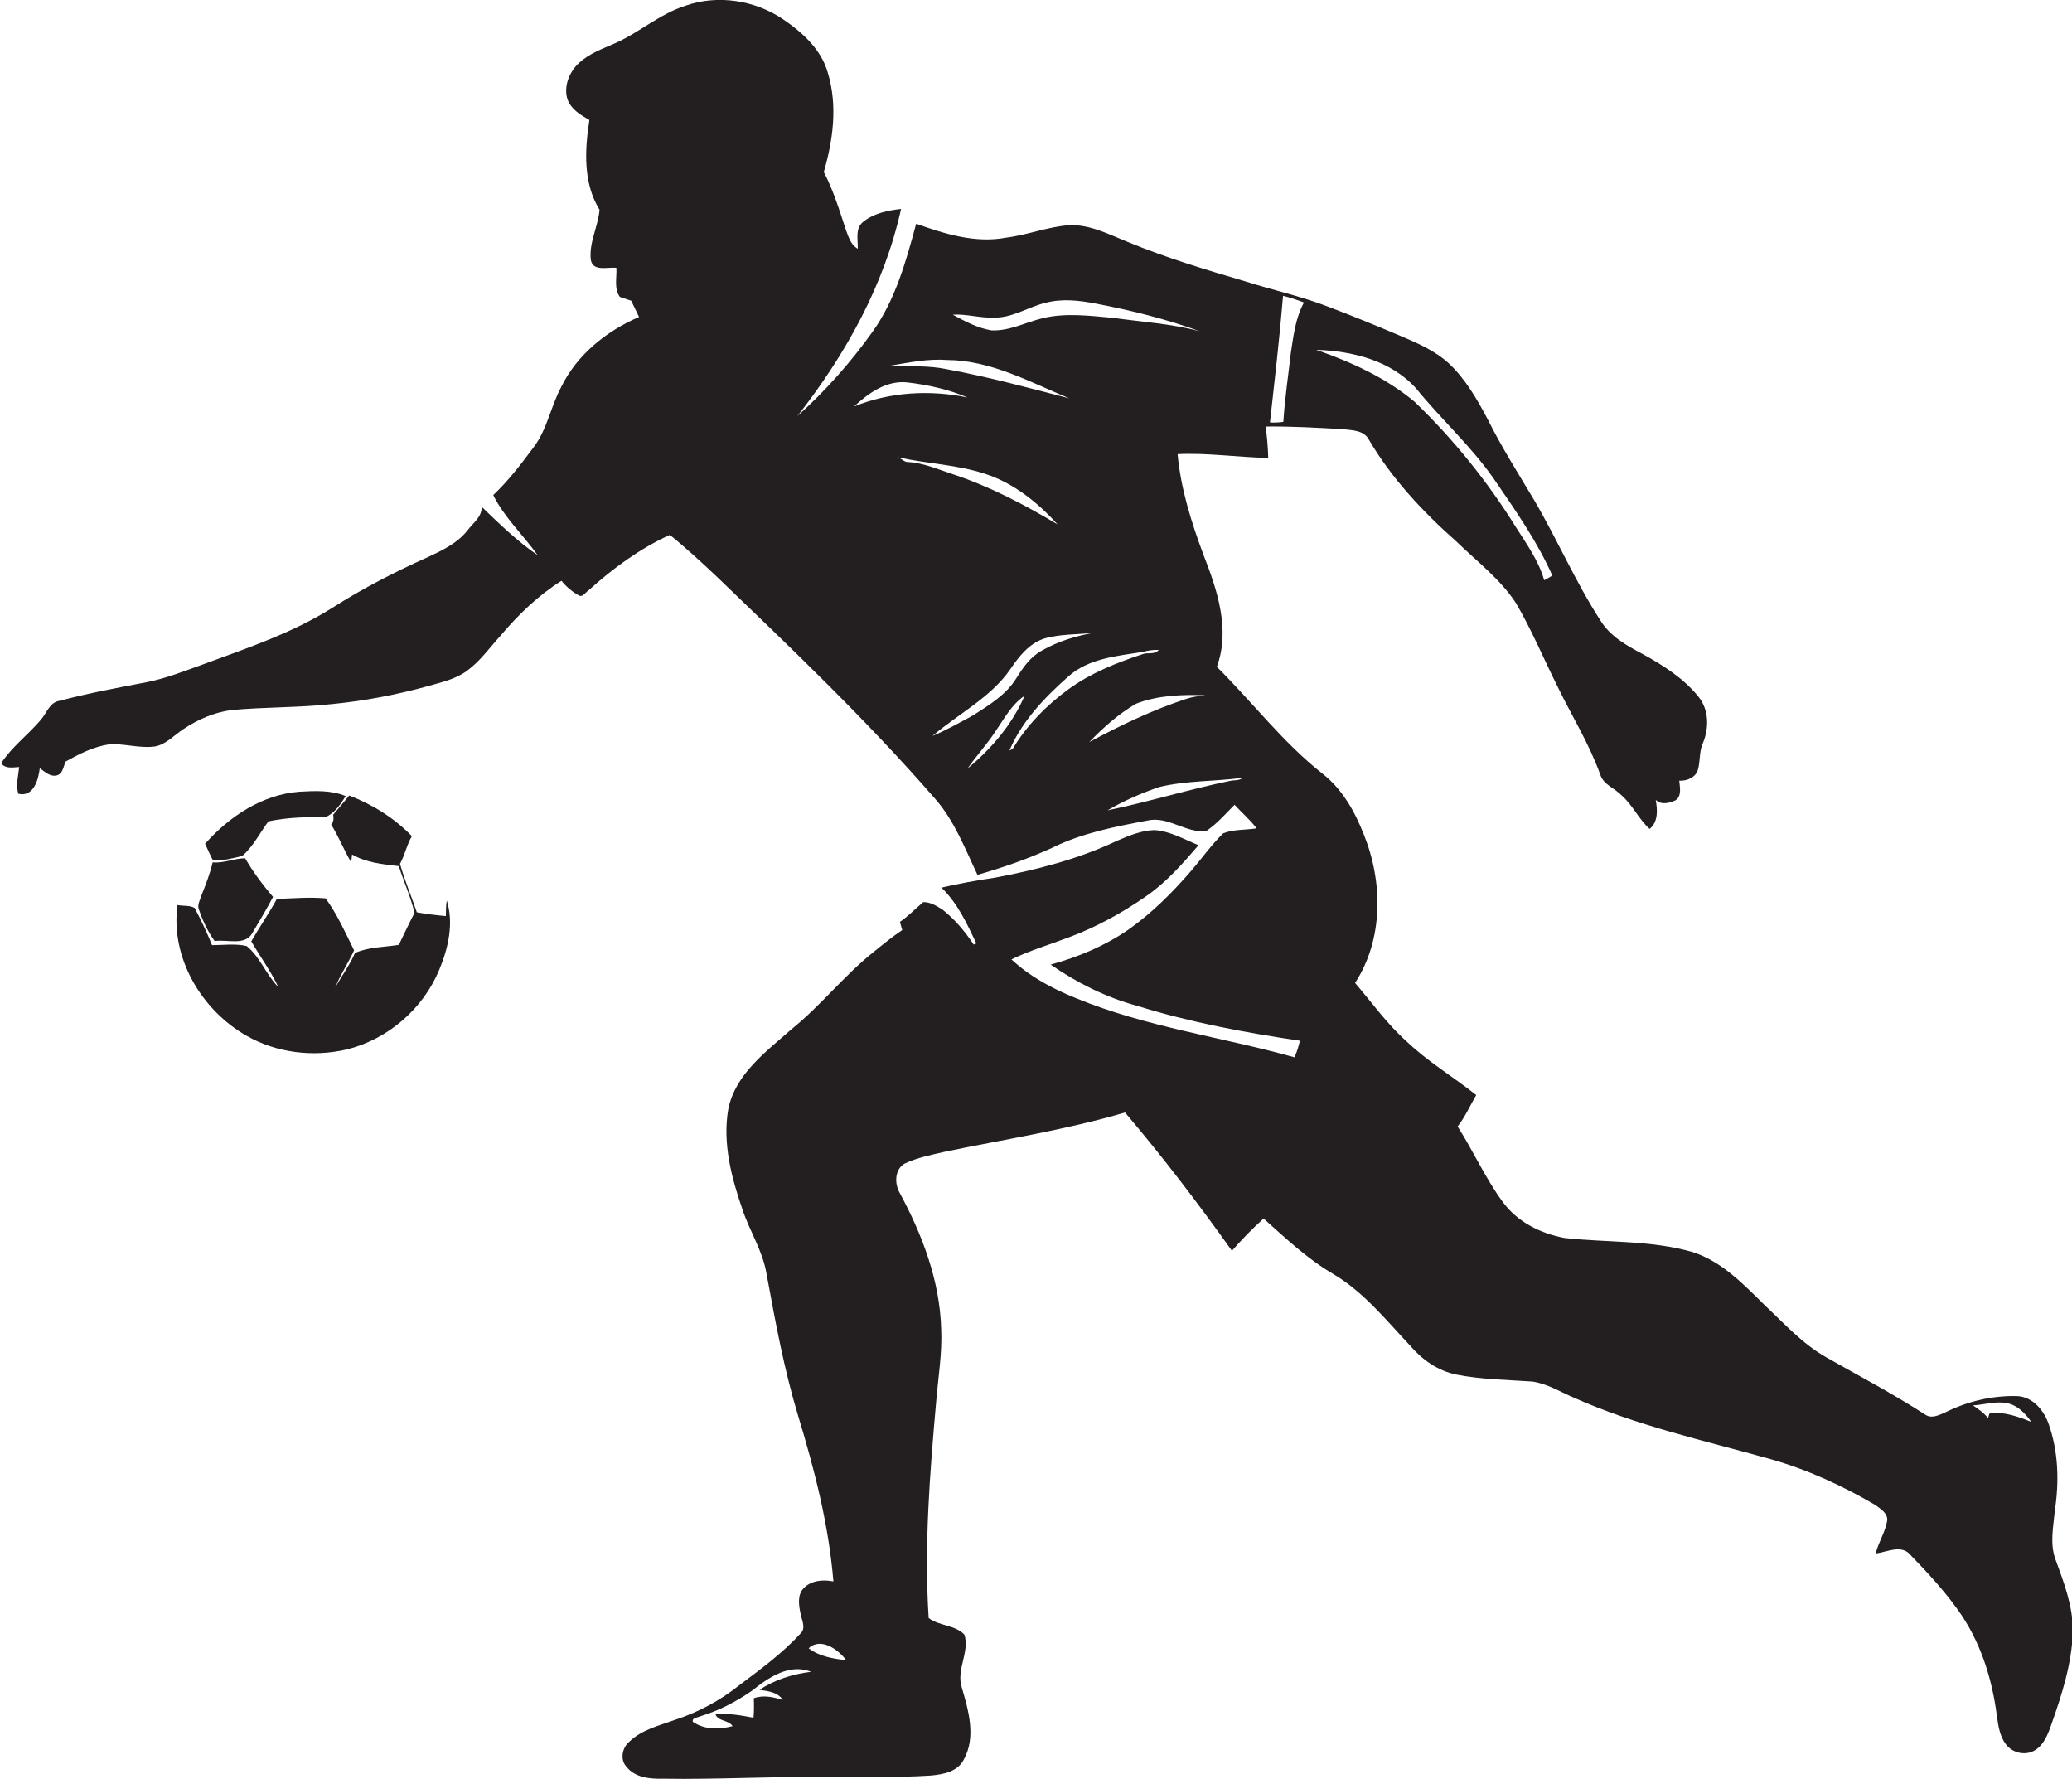 <?xml version="1.0" encoding="utf-8"?>
<!-- Generator: Adobe Illustrator 19.2.0, SVG Export Plug-In . SVG Version: 6.00 Build 0)  -->
<svg version="1.1" id="Layer_1" xmlns="http://www.w3.org/2000/svg" xmlns:xlink="http://www.w3.org/1999/xlink" x="0px" y="0px"
	 viewBox="0 0 713.3 612.3" enable-background="new 0 0 713.3 612.3" xml:space="preserve">
<g>
	<path fill="#231F20" d="M707.6,536.7c-2-5.5-0.7-11.3-0.2-16.9c1.5-9.8,1.2-20-2-29.3c-1.6-4.9-5.5-9.8-11.1-10
		c-8.5-0.2-17,1.8-24.6,5.6c-2.1,0.9-4.7,2.3-6.9,0.8c-11.1-7.2-22.8-13.3-34.2-19.8c-8.1-4.6-14.4-11.6-21.1-17.9
		c-7.3-7.2-14.8-15.1-24.9-18.3c-14.3-4.1-29.3-3.2-43.9-4.8c-8.3-1.5-16.5-5.6-21.5-12.6c-5.9-8.1-10-17.3-15.4-25.8
		c2.6-3.3,4.3-7.2,6.4-10.8c-7.9-6.3-16.7-11.5-24-18.5c-6.7-6-11.9-13.3-17.7-20.1c9.8-15.1,9.6-34.8,3-51.1
		c-3.1-7.9-7.4-15.6-14.2-20.9c-13.6-10.7-24.2-24.7-36.4-36.8c4.7-12.7,0.2-26.3-4.5-38.3c-4.2-11.2-7.9-22.9-9-34.9
		c10.4-0.5,20.8,1.1,31.2,1.3c-0.1-3.6-0.4-7.3-0.9-10.8c8.8-0.1,17.7,0.4,26.5,0.9c3.2,0.4,7.4,0.3,9.1,3.7
		c7.8,13.3,18.5,24.7,30,34.9c7.1,6.9,15.2,13,20.6,21.3c5.4,9.2,9.5,19.1,14.3,28.7c4.9,10.1,10.9,19.7,14.7,30.3
		c1.1,3.5,4.9,4.6,7.3,7.1c3.8,3.3,5.9,8.2,9.7,11.6c3-2.5,2.7-6.5,2.1-10c2,1.9,4.7,1.1,6.9,0.1c2.1-1.5,1.4-4.5,1.2-6.7
		c2.6,0.1,5.5-1,6.4-3.7c0.9-3.1,0.4-6.5,1.8-9.4c2.1-5.1,2-11.3-1.5-15.7c-5.1-6.4-12.2-10.9-19.3-14.8
		c-5.5-2.9-11.2-6.1-14.5-11.5c-8.7-13.4-15-28.2-23.1-41.9c-5.4-9-11-17.9-15.7-27.3c-3.7-7-7.7-14-13.5-19.4
		c-4.9-4.5-11.2-7.1-17.3-9.7c-8-3.4-16.1-6.7-24.3-9.8c-9.3-3.6-19.1-5.7-28.5-8.7c-13.6-4-27.2-8.1-40.3-13.5
		c-6.5-2.6-13-6.1-20.2-5.8c-7.4,0.5-14.4,3.4-21.8,4.3c-10.5,2-21.1-1.3-30.9-4.8c-3.5,13-7.2,26.3-15.1,37.3
		c-7.5,10.5-16.2,20.3-25.8,28.9c16.5-21,29.9-45,35.7-71.3c-4.5,0.5-9.4,1.5-13,4.4c-2.9,2.3-1.8,6.1-1.9,9.3
		c-2.4-1.3-3.2-4.1-4.1-6.5c-2.2-6.7-4.3-13.6-7.6-19.9c3.2-11,4.8-22.9,1.4-34.1c-2.2-8-8.7-13.9-15.3-18.4
		C260,0.1,247.1-2,235.9,2c-8.8,2.8-15.8,9.2-24.2,12.9c-4.3,1.9-8.8,3.5-12.3,6.7c-3.4,3.1-5.5,8.2-4,12.7c1.3,3.4,4.5,5.3,7.5,7
		c-1.6,10.3-2.2,21.7,3.5,30.9c-0.5,5.8-3.7,11.3-3,17.3c0.8,4.1,5.8,2.3,8.8,2.7c0.2,3.3-0.9,7.1,1.2,10c1.3,0.4,2.6,0.9,3.9,1.3
		c0.9,1.9,1.8,3.7,2.7,5.6c-11.2,4.8-21.4,13-26.8,24.1c-3.6,6.7-4.8,14.5-9.4,20.6c-4.3,5.8-8.7,11.6-14,16.6
		c3.8,7.7,10.3,13.7,15.3,20.7c-7-4.8-13.2-10.8-19.3-16.7c0.2,3.5-3,5.6-4.9,8.2c-3.5,4.4-8.6,6.8-13.5,9.1
		c-11.4,5.1-22.5,10.8-33,17.5c-13.8,8.7-29.4,13.9-44.6,19.5c-6.4,2.3-12.7,4.8-19.3,6.1c-10,1.9-20.1,3.8-30,6.4
		c-3.4,0.5-4.4,4.2-6.4,6.5c-4.4,5.2-10,9.3-13.7,15c1.5,2,4,1.4,6.2,1.3c-0.3,3-1.2,6.2-0.3,9.2c5.3,1.2,6.9-4.8,7.4-8.8
		c1.7,1.2,3.5,3,5.8,2.5c2.2-0.6,2.3-3.1,3.1-4.8c4.7-2.6,9.6-5.1,14.9-5.9c5.3-0.4,10.6,1.5,16,0.7c3.8-0.8,6.5-3.9,9.7-6
		c5-3.3,10.5-5.7,16.4-6.5c11.6-1.1,23.4-0.8,35-2.1c11.1-1.1,22.1-3.2,32.9-6.2c4.5-1.3,9.2-2.3,13.1-5.1c4.6-3.3,7.9-8,11.7-12.2
		c6.1-7.2,13-13.9,21-18.9c1.7,2.1,3.8,3.9,6.3,5.2c1.3,0.2,2-1.3,3-1.9c8.4-7.6,17.7-14.4,28-19.1c5.7,4.6,11.1,9.6,16.4,14.6
		c25.7,24.7,51.5,49.3,74.9,76.2c6.7,7.6,10.3,17.2,14.6,26.2c8.8-2.5,17.4-5.5,25.7-9.3c10.3-5.1,21.7-7.3,32.9-9.4
		c7.1-1.6,13.2,4.5,20.2,3.6c3.7-2.5,6.6-5.9,9.7-9c2.5,2.7,5.4,5.2,7.6,8.1c-3.8,0.6-7.9,0.3-11.5,1.7c-4.1,4-7.4,8.7-11.1,13
		c-6.5,7.5-13.5,14.5-21.6,20.2c-8.1,5.6-17.3,9.4-26.7,12c9.1,6.3,19.1,11.3,29.8,14.2c18.3,5.7,37.2,9.2,56,12
		c-0.5,2-1,3.9-1.9,5.7c-25-7-51.1-10.4-75.3-20.4c-8-3.2-15.8-7.4-22.1-13.3c6.4-3.1,13.2-5.1,19.8-7.6c9.4-3.5,18.3-8.4,26.5-14.1
		c7-4.8,12.6-11.2,18.1-17.6c-4.9-2-9.7-4.8-15.1-5.2c-4.6,0.1-8.8,1.9-13,3.7c-13.3,6.3-27.7,10-42.1,12.7
		c-6.1,0.9-12.3,2-18.3,3.4c5.5,5.3,8.8,12.4,12,19.2c-0.2,0.1-0.7,0.3-0.9,0.4c-3-4.5-6.5-8.7-10.7-12c-2-1.3-4.3-2.7-6.7-2.6
		c-2.7,2.3-5.1,4.8-8,6.8c0.2,0.7,0.6,2.1,0.8,2.8c-3.4,2.3-6.6,4.9-9.8,7.5c-10.2,8.1-18.2,18.5-28.4,26.7
		c-8.7,7.7-19.3,15.4-21.7,27.5c-2,11.7,1.1,23.5,4.9,34.5c2.5,7.5,7,14.3,8.3,22.2c3,16.3,6,32.7,10.8,48.6
		c5.7,18.7,10.6,37.7,12.2,57.2c-3.5-0.7-7.6-0.4-10.2,2.3c-2.3,2.3-1.7,6-1.1,8.8c0.4,2.3,2,5-0.1,6.9
		c-6.2,6.8-13.8,12.3-21.1,17.8c-6.5,5.2-14,9.2-21.9,11.8c-5.5,2-11.6,3.4-15.9,7.6c-2.4,2-3.2,6.1-1,8.5c3,3.9,8.3,4.3,12.8,4.2
		c18.3,0.3,36.7-0.8,55-0.6c12.4-0.1,24.7,0.3,37.1-0.5c4.2-0.4,9.2-1.3,11.3-5.5c4.3-7.8,1.6-16.9-0.7-24.8
		c-2-6.1,2.8-12.2,0.9-18.2c-3.3-3.4-8.6-2.9-12.3-5.7c-1.6-24.9,0.4-49.9,2.6-74.7c0.7-8.3,2.1-16.6,1.7-25
		c-0.5-16.5-6.5-32.2-14.2-46.5c-1.9-3.2-1.9-8.1,1.6-10.2c4.4-2.1,9.2-3,13.9-4.1c20.7-4.3,41.6-7.5,62-13.5
		c13,15.3,25.2,31.3,36.8,47.6c3.4-3.9,7-7.6,10.9-11.1c7.6,6.8,15.1,13.9,24,19.1c10.5,6.2,18.2,15.9,26.5,24.7
		c4.1,4.8,9.5,8.6,15.8,9.9c8.6,1.7,17.5,1.8,26.2,2.4c5.1,0.7,9.5,3.5,14.2,5.5c21.7,9.7,45,14.8,67.8,21.2
		c12.7,3.6,24.7,9.1,36.1,15.8c1.7,1.3,4.2,2.7,4.1,5.2c-0.6,4-3,7.5-4,11.5c3.8-0.5,8.9-3.2,11.9,0.4c5.7,5.9,11.4,12,16.2,18.7
		c7.8,10.7,11.9,23.5,13.6,36.5c0.5,3.4,0.9,7.1,3.1,10c2.1,2.9,6.3,4,9.5,2.4c3.4-1.7,4.9-5.5,6.1-8.9c3.7-10.5,7.2-21.3,7.5-32.5
		C713.6,552.7,710.5,544.6,707.6,536.7z M487.6,133.8c8.6,10.6,19,19.9,26.8,31.2c7.3,10.7,14.8,21.3,20,33.1
		c-0.9,0.6-1.9,1.1-2.8,1.6c-1.9-6.7-6-12.4-9.7-18.2c-9.8-15.8-21.5-30.3-34.9-43.2c-9.9-8.3-21.8-13.7-33.9-17.9
		C465.6,120.8,479,124.1,487.6,133.8z M441.7,101.8c2.4,0.6,4.8,1.4,7.2,2.3c-2.9,5.3-3.6,11.4-4.5,17.2c-0.9,8-2.1,15.9-2.6,23.9
		c-1.5,0.2-3.1,0.3-4.6,0.2C438.8,130.9,440.5,116.4,441.7,101.8z M342.1,109.3c6.4,0.2,11.9-3.7,17.9-5.1
		c5.7-1.5,11.6-0.8,17.3,0.3c12.1,2.3,24.1,5.3,35.7,9.5c-9.7-2.6-19.9-3.2-29.8-4.6c-8-0.7-16.3-1.8-24.2,0.1
		c-5.9,1.4-11.5,4.5-17.7,4.2c-4.8-0.8-9.1-3.1-13.3-5.4C332.7,108,337.3,109.5,342.1,109.3z M326.1,123.9c15,0.1,28.5,7.6,42,13.2
		c-13.9-3.6-27.9-7.4-42-10c-6.5-1.4-13.3-0.9-19.9-1.2C312.8,124.8,319.4,123.4,326.1,123.9z M312.2,131.6
		c7.1,0.8,14.3,2.4,20.9,5.2c-13-2.7-26.8-1.9-39.1,3.1C298.9,135.4,305,130.9,312.2,131.6z M309.2,157.4c9.9,2.2,20.3,2.5,30,5.7
		c9.8,3.2,18,9.8,24.9,17.4c-11.4-6.8-23.2-13-35.8-17.2c-5.3-1.7-10.5-4.1-16.1-4.3C311.1,158.8,310.2,157.8,309.2,157.4z
		 M321,253.3c9-7.7,20.1-13.2,26.9-23.1c2.9-4.3,6.4-8.7,11.5-10.4c5.7-1.7,11.7-1.3,17.6-2.1c-6.4,1.1-12.7,3-18.3,6.2
		c-3.9,2.1-6.5,5.8-8.8,9.5c-3.5,5.7-9.4,9.3-14.9,12.8C330.4,248.7,325.8,251.3,321,253.3z M333.1,264.5c3-4.4,6.7-8.3,9.6-12.8
		c3-4.3,5.5-9.2,10-12.2C348.5,249.3,341.3,257.7,333.1,264.5z M348.6,257.8c-0.3,0.1-0.8,0.4-1.1,0.5c4.3-10.1,12.1-18.2,20.2-25.4
		c7-6.3,16.8-7.1,25.6-8.5c1.8-0.5,3.7-0.8,5.6-0.7c-1.4,1.8-3.9,0.7-5.7,1.5c-8.8,2.9-17.6,6.4-25.2,11.9
		C360.3,242.7,353.5,249.6,348.6,257.8z M391.1,242.2c7.5-2.9,15.8-3.2,23.8-2.9c-2.2,0.3-4.3,0.5-6.4,1.2
		c-11.6,3.8-22.7,9.1-33.5,14.9C379.8,250.4,385.1,245.7,391.1,242.2z M423.3,268.8c-14.1,2.9-27.9,7.2-42,10.1
		c5.6-3.3,11.6-5.9,17.7-8c9.4-2.3,19.3-1.9,28.8-3.2C426.6,268.8,424.8,268.4,423.3,268.8z M261.5,581.6c2.9,0.5,6.2,0.7,8,3.5
		c-3.2-1-6.7-1.8-10-0.6c0.1,2.2,0.1,4.5-0.1,6.7c-4.3-0.8-8.7-1.6-13.1-1.2c0.8,2.5,4.5,1.9,5.9,4.1c-4.5,1.2-9.7,1.3-13.7-1.5
		c-0.3-1.5,1.7-1.4,2.6-1.9c6.4-1.9,12.3-5,17.8-8.8c5.6-4.5,12.9-9.5,20.3-6.5C272.9,576.2,266.7,578.1,261.5,581.6z M278.4,567.3
		c4.1-3.9,10.2,0.4,12.9,4.1C286.8,570.9,282,570.1,278.4,567.3z M685,486.3c-0.2,0.4-0.5,1.3-0.6,1.8c-1.4-1.8-3.3-3.1-5.2-4.4
		c3.8-0.2,7.7-1.5,11.5-0.8c3.7,0.6,6.5,3.5,8.6,6.5C694.7,487.5,689.9,485.9,685,486.3z"/>
	<path fill="#231F20" d="M83.4,294.6c3.8-3.3,6.1-8,9-11.9c6.5-1.4,13.2-1.5,19.8-1.5c3-1.4,5.1-4.4,6.8-7.2c-5-2.1-10.6-1.8-16-1.5
		c-12.8,1-24,8.5-32.4,17.9c0.9,1.9,1.7,3.8,2.7,5.7C76.8,296.3,80.1,295.4,83.4,294.6z"/>
	<path fill="#231F20" d="M153.5,315.3c-3.3-0.3-6.7-0.7-10-1.3c-1.9-5.6-4.2-11-5.8-16.7c1.7-3,2.3-6.5,4.1-9.5
		c-6-6.2-13.5-10.9-21.6-14c-1.8,2.3-3.7,4.4-5.5,6.6c0.2,1.2,0.2,2.5-0.7,3.4c2.6,4.1,4.4,8.8,6.9,13c0.1-0.7,0.2-2,0.3-2.7
		c4.9,2.8,10.6,3.4,16.1,4c1.7,5.4,4.1,10.6,5.4,16.1c-1.9,3.6-3.6,7.3-5.4,11c-5,0.8-10.4,0.7-15.1,2.8c-1.8,4.2-4.6,7.9-6.8,11.9
		c1.8-4.5,4.5-8.5,6.5-12.8c-3-6.1-5.8-12.4-9.8-17.9c-5.6-0.5-11.2,0-16.8,0.2c-2.7,5-6,9.7-8.8,14.6c3.1,5.3,6.7,10.2,9.3,15.7
		c-4.2-4.2-6.2-10.3-10.9-14.1c-3.9-0.9-8-0.3-11.9-0.3c-1.8-4.4-3.8-8.7-6-12.8c-1.7-1-4-0.6-5.9-1c-2.5,18.1,8.3,36.2,23.8,45
		c10.3,5.9,22.9,7.4,34.5,4.7c14.1-3.5,26.2-13.9,31.8-27.4c3.1-7.4,5.1-16,2.6-23.9C153.5,311.9,153.5,313.6,153.5,315.3z"/>
	<path fill="#231F20" d="M68.5,313.1c1.3,3.8,3,7.5,5.4,10.8c4.3-0.7,10.4,1.8,13-2.8c2.4-4.1,4.9-8.2,7.1-12.4
		c-3.6-4.2-6.9-8.6-9.6-13.3c-3.8,0-7.4,1.8-11.2,1.4c-0.9,4-2.4,7.7-3.9,11.5C68.9,309.8,67.8,311.4,68.5,313.1z"/>
</g>
</svg>
